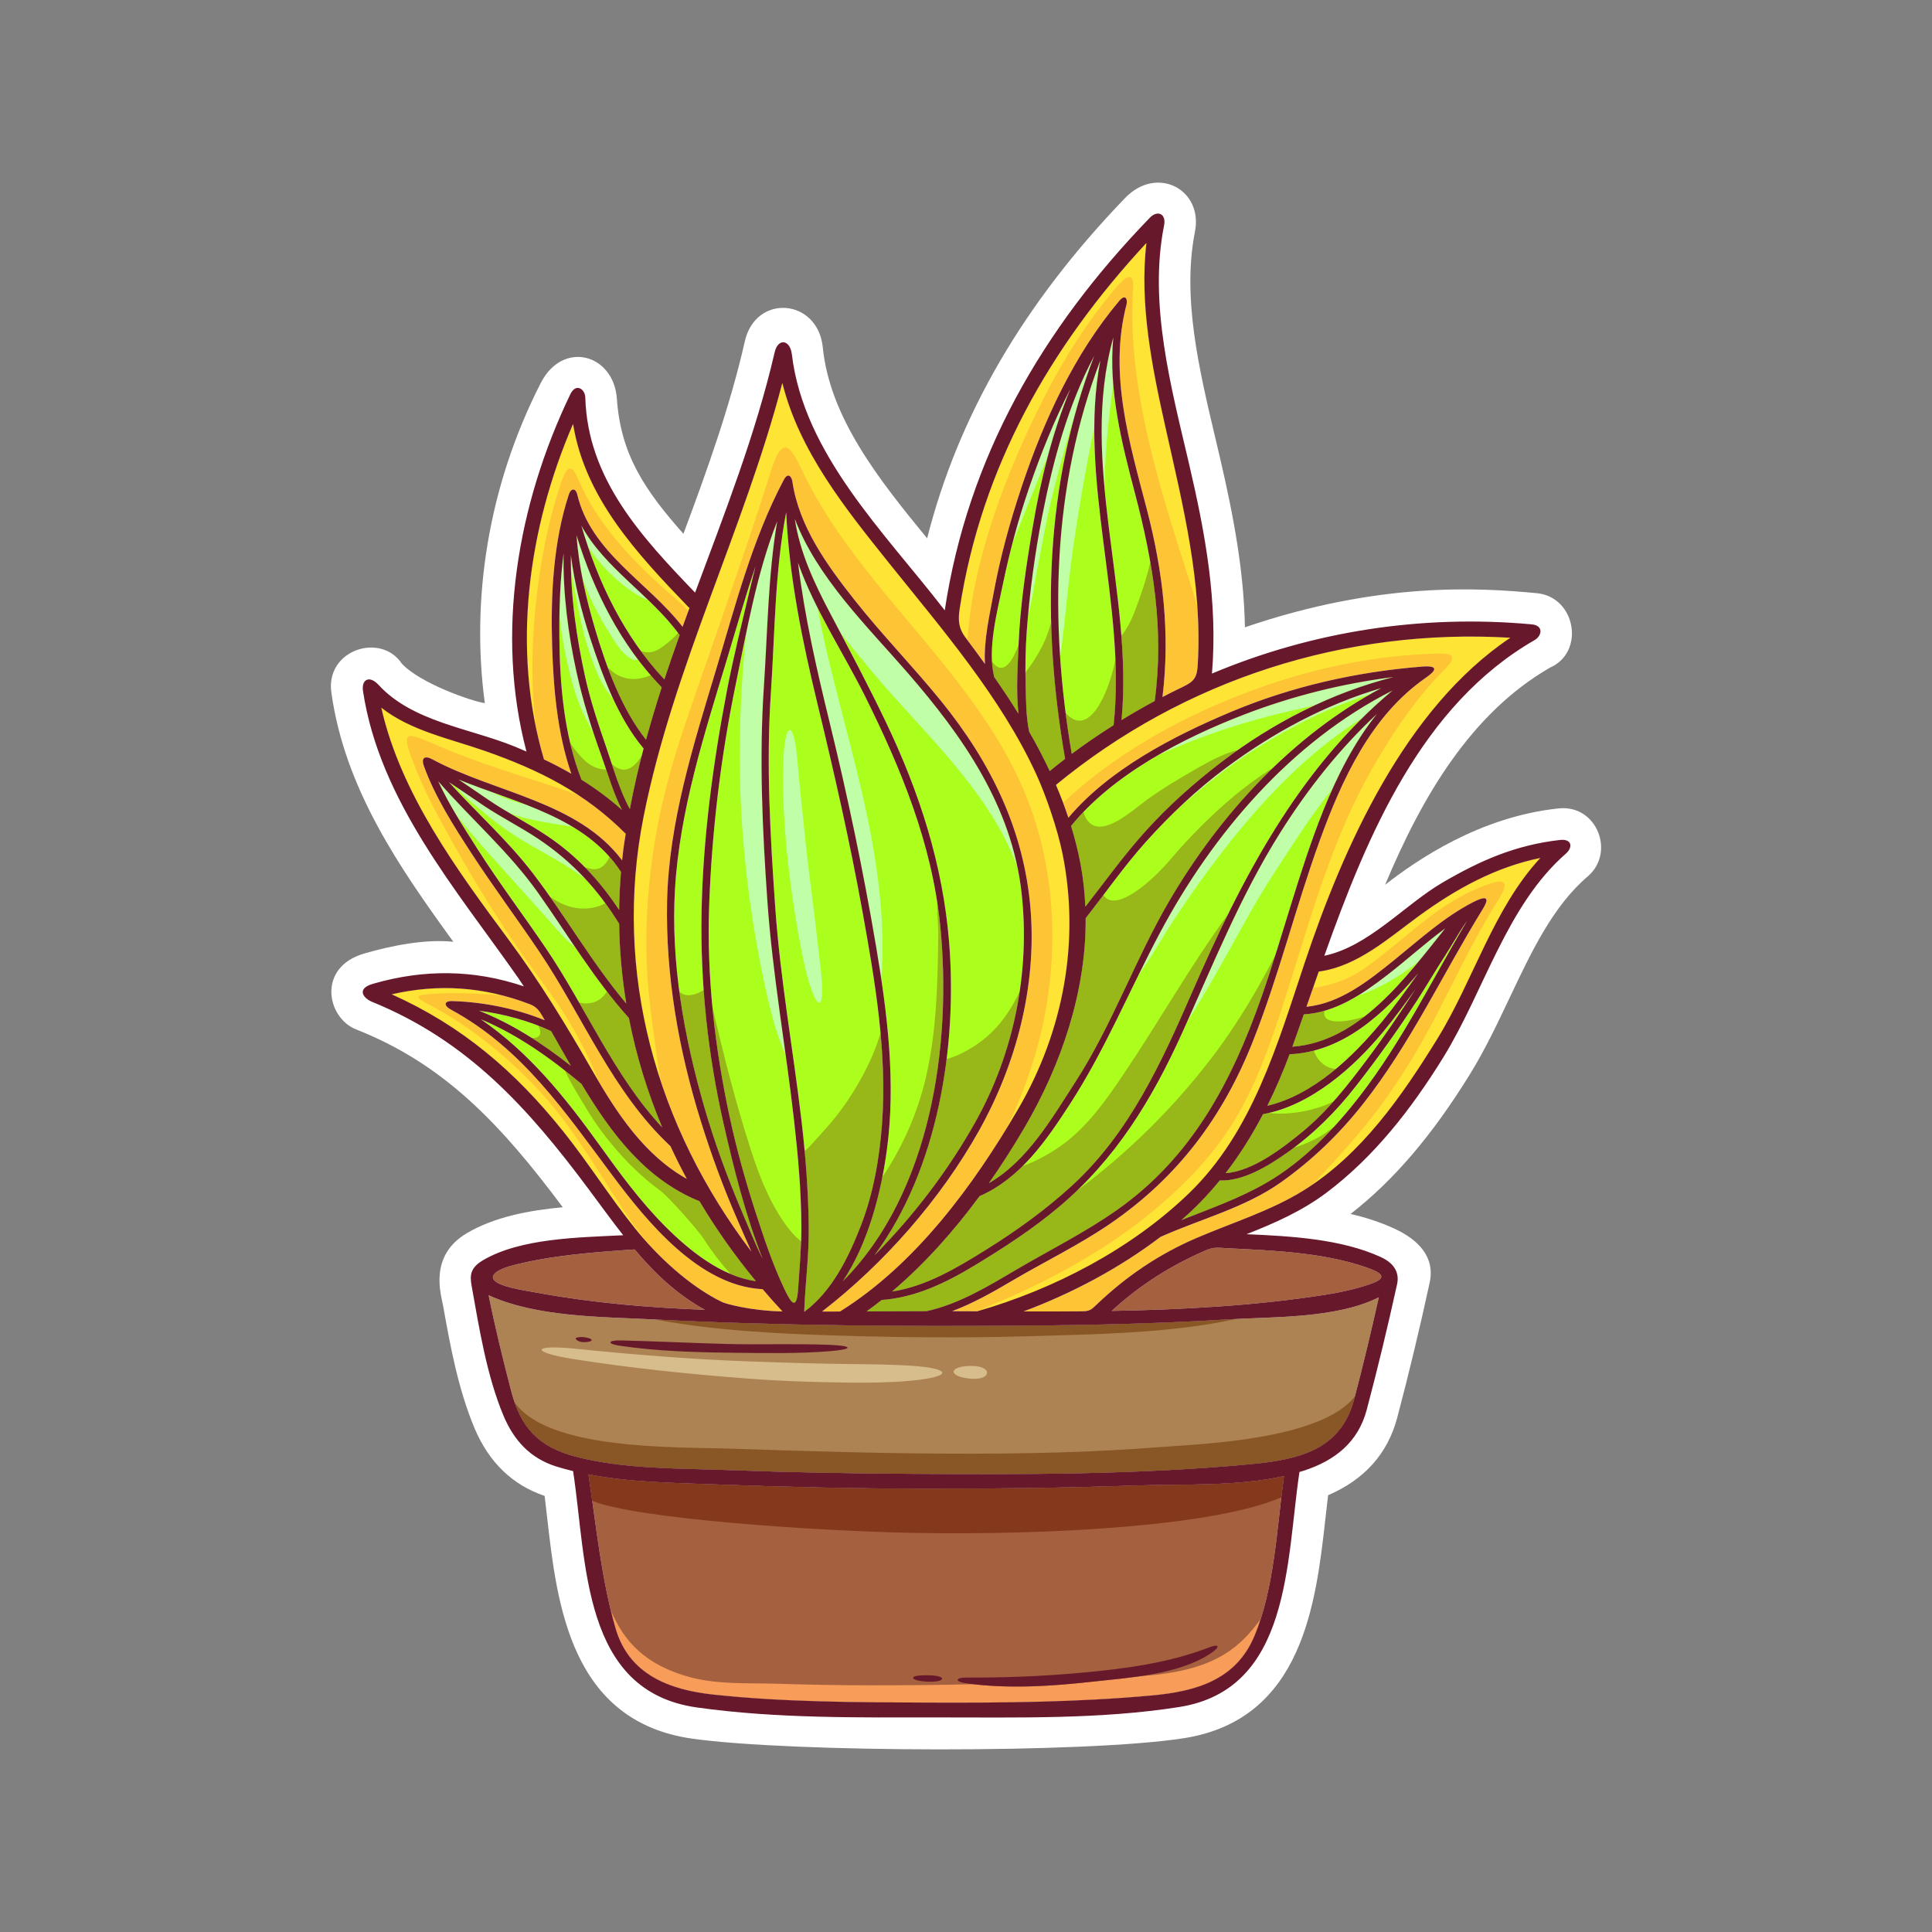 <svg id="Plant" height="512" viewBox="0 0 1200 1200" width="512" xmlns="http://www.w3.org/2000/svg">
    <rect x="0" y="0" width="1200" height="1200" fill="#808080" stroke="none"/>
    <g>
        <path d="m968.17 502.106c-49.168 5.16-88.259 32.162-107.836 47.431 22.697-54.252 53.037-106.334 102.303-134.815 22.125-9.633 16.111-44.002-8.104-46.289-35.317-3.343-97.57-7.433-181.292 21.193-.62-34.2-6.767-67.983-15.664-106.075l-2.683-11.377c-10.202-43.063-20.745-87.573-12.695-128.175 5.221-26.29-23.572-41.605-43.396-21.015-63.042 65.462-103.53 134.982-122.942 211.383-30.214-36.802-60.4-74.948-64.808-118.602-3.089-30.468-41.694-33.547-48.429-3.75-9.144 40.365-23.588 80.498-38.143 119.543-24.028-27.177-38.918-49.166-41.314-83.794-1.939-28.017-33.606-36.684-47.305-9.856-33.132 64.886-43.289 135.029-34.734 198.812-7.567-.972-40.338-12.271-51.596-24.601-13.196-19.571-47.402-8.406-43.73 17.941 8.322 59.628 41.931 108.251 75.769 154.897-17.016-1.808-38.112 2.27-55.381 7.292-29.323 8.512-23.343 39.91-4.957 47.16 54.092 21.314 89.249 58.062 128.305 110.423-20.849 1.938-42.414 5.961-59.6 16.135-23.976 14.192-15.884 38.417-14.701 45.115 4.335 24.47 9.384 51.824 19.41 75.755 8.946 21.354 23.622 35.569 43.631 42.276.539 4.396 1.055 8.924 1.586 13.582 6.072 53.404 14.393 126.539 90.223 137.23 61.098 8.609 244.86 9.215 305.375-.318 73.813-11.623 81.928-84.072 87.854-136.973.536-4.791 1.059-9.441 1.606-13.941 22.604-9.709 37.019-25.846 42.904-48.072 7.167-27.053 13.951-55.282 20.164-83.903 3.432-15.819-6.728-26.683-22.343-33.795-8.5-3.879-17.462-6.756-26.772-8.92 26.879-20.938 50.498-48.597 74.075-86.687 9.313-15.051 17.083-31.467 24.594-47.34 13.913-29.396 27.054-57.164 48.654-75.659 17.262-14.763 5.715-44.685-18.028-42.211z"
              fill="#fff"/>
        <g>
            <path d="m762.805 819.501c-51.572 3.188-103.418 3.887-155.129 4.038-.187-.01-.387.031-.563.003-8.55.024-17.103.038-25.646.041-18.925.006-37.855-.158-56.79-.41-.149.024-.287-.011-.438-.006-39.468-.529-78.941-1.625-118.341-3.654-31.863-1.641-72.521-1.32-102.412-15.025 4.027 20.063 8.938 40.018 14.09 59.779 5.932 22.756 17.264 34.586 40.172 40.527 30.295 7.854 64.074 7.149 95.152 8.313 37.356 1.402 74.738 2.063 112.119 2.299 70.168.443 141.188.601 211.105-5.926 29.829-2.781 56.506-8.432 64.939-40.277 5.562-20.991 10.58-42.202 15.352-63.428-26.233 13.299-66.432 12.047-93.61 13.726z"
                  fill="#ad8353"/>
            <g fill="#fdc435">
                <path d="m655.865 487.521c2.854 6.663 5.438 13.454 7.729 20.385 25.402-30.144 65.24-50.708 100.814-65.666 37.693-15.851 78.153-24.998 118.875-28.208 10.912-.86 8.434 2.708 2.19 7.03-33.936 23.494-52.098 63.323-65.79 101.083-14.942 41.225-25.327 83.868-41.512 124.69-18.657 47.067-46.764 84.588-88.648 113.243-19.702 13.48-41.206 23.769-61.7 35.898-11.763 6.963-23.771 13.67-36.458 18.424 5.199.019 10.406.039 15.625.063 47.539-13.638 95.55-38.646 131.373-73.158 39.621-38.17 55.121-92.844 72.012-143.34 23.87-71.376 62.097-157.839 127.73-201.853-102.503-6.091-202.687 25.915-282.24 91.409z"/>
                <path d="m350.184 703.18c15.128 18.957 28.656 40.368 44.101 59.624 14.153 17.65 34.168 36.212 54.312 45.967 1.859.9 16.964 5.309 37.435 5.816-4.234-4.537-8.346-9.16-12.354-13.855-39.295-1.85-71.813-41.922-93.301-70.668-29.538-39.521-55.988-78.975-100.41-103.045-4.396-2.384-4.345-5.381.968-5.229 18.951.531 39.463 4.564 57.466 11.923-3.085-5.305-4.343-8.08-9.519-10.054-28.47-10.865-56.548-12.729-85.59-6.075 43.49 19.514 76.525 47.537 106.892 85.596z"/>
                <path d="m466.688 777.371c-2.886-6.319-5.562-12.696-8.257-18.815-8.977-20.389-16.654-41.332-23.274-62.598-13.672-43.91-21.78-89.996-20.818-136.069 1.021-48.891 16.24-96.88 30.231-143.311 12.095-40.134 22.523-81.188 42.202-118.452 2.694-5.107 4.95-2.009 5.386.977 4.096 27.99 21.615 52.044 38.738 73.712 16.985 21.493 36.191 41.148 53.466 62.418 31.036 38.219 51.897 80.552 55.769 130.063 3.715 47.531-8.97 95.797-32.135 137.127-23.731 42.338-58.827 82.422-97.437 112.211 3.736-.01 7.473-.017 11.202-.031.021-.014.027-.035.05-.047 46.971-29.371 82.877-78.316 110.504-125.556 28.42-48.596 38.58-104.842 27.594-158.934-3.108-15.307-10.301-36.165-16.237-49.11-21.993-47.982-58.919-90.598-91.333-131.053-27.248-34.011-55.883-69.58-66.414-112.084-23.793 91.132-67.49 176.101-86.063 268.761-19.56 97.589 8.133 193.573 66.826 270.791z"/>
                <path d="m712.063 150.906c-60.017 64.616-102.413 139.205-115.98 227.091-1.121 7.26-.652 12.341 3.481 17.833 4.128 5.486 8.208 11.004 12.211 16.57-.9-14.438 2.93-30.674 5.37-44.031 4.14-22.628 10.32-44.876 17.632-66.668 13.691-40.832 32.456-81.629 60.36-114.788 3.88-4.618 5.403-1.034 4.538 2.286-11.181 43.013 1.841 85.653 12.695 127.368 9.994 38.39 14.488 76.983 9.652 116.366 4.261-2.222 8.558-4.364 12.888-6.43 7.14-3.404 8.575-6.092 9.023-13.683 2.977-50.468-9.012-98.042-20.028-147.344-8.26-36.977-16.292-76.487-11.842-114.57z"/>
                <path d="m355.934 263.295c-28.075 64.994-38.352 139.994-18.05 208.403 5.88 2.783 11.514 5.724 16.96 8.85-8.728-25.308-11.106-52.963-11.91-79.445-.943-31.063.632-64.275 10.403-94.055 1.265-3.86 4.206-4.132 5.209.095 8.545 36.043 43.907 54.382 65.41 82.163 1.418-3.922 2.865-7.839 4.307-11.756-.208-.158-.433-.228-.63-.435-32.14-33.389-64.294-67.872-71.699-113.82z"/>
                <path d="m881.61 568.703c-19.063 13.884-38.391 31.528-62.521 34.759-2.579 7.354-5.11 14.647-7.612 21.836 20.947-1.961 38.976-16.425 54.908-29.33 15.476-12.53 30.529-26.281 48.313-35.476 10.948-5.656 9.495-1.063 6.148 4.358-24.819 40.239-44.921 83.69-74.337 120.934-14.736 18.66-31.373 34.711-50.757 48.476-22.473 15.957-50.037 22.854-74.943 34.008-25.541 19.426-54.854 35.004-85.092 46.303 12.092.029 24.213.011 36.346-.098 4.815-.041 5.71-.965 9.278-4.369 18.235-17.388 38.454-31.113 61.756-41.131 22.353-9.611 45.416-16.586 66.296-29.408 36.027-22.129 61.375-58.796 83.179-94.027 22.592-36.502 34.803-80.957 64.155-112.644-27.602 5.625-52.122 19.061-75.117 35.809z"/>
                <path d="m315.928 583.677c19.441 26.224 36.016 53.46 52.226 81.726 14.869 25.922 32.094 52.09 58.424 66.818-3.603-6.678-6.982-13.457-10.153-20.32-35.88-33.438-54.337-80.471-81.355-120.622-13.822-20.539-28.646-40.4-42.16-61.146-10.88-16.701-22.939-35.565-29.708-54.561-1.526-4.292.081-6.768 5.386-3.913 38.77 20.855 90.257 26.088 117.804 62.699.266-2.492.526-4.982.852-7.479.393-3.033.938-6.026 1.396-9.044-.036-.036-.08-.041-.114-.076-25.416-25.413-53.559-39.535-87.564-51.422-21.768-7.609-45.932-12.457-64.131-26.79 12.012 53.351 47.143 101.022 79.097 144.13z"/>
            </g>
            <g fill="#acff1d">
                <path d="m449.487 698.246c-9.779-42.946-14.521-87.112-13.748-131.153.809-46.184 7.135-93.2 15.845-138.519 4.079-21.221 9.422-42.247 14.362-63.282 1.074-4.572 2.199-9.139 3.389-13.685-6.475 19.075-11.965 38.521-17.799 57.833-14.054 46.534-29.426 94.028-32.293 142.857-2.668 45.48 5.543 91.271 18.075 134.829 6.429 22.346 14.486 44.227 23.581 65.616 3.973 9.341 7.991 19.509 12.821 29.179-10.745-27.112-18.008-56.345-24.233-83.675z"/>
                <path d="m639.264 454.507c4.588 7.965 8.851 16.092 12.742 24.397 3.158-2.56 6.324-5.106 9.541-7.563-14.676-84.474-12.654-170.506 18.103-250.298-16.386 30.82-25.593 65.128-32.295 99.292-4.613 23.523-7.816 47.464-9.601 71.363-.855 11.482-1.024 22.997-.708 34.504.238 8.614.212 19.149 2.218 28.305z"/>
                <path d="m544.208 588.21c6.982 41.347 12.308 84.175 6.646 126.013-3.552 26.24-11.377 57.641-27.343 81.561 54.836-55.08 67.905-147.369 60.436-221.184-5.127-50.649-24.206-96.963-46.65-142.17-13.209-26.603-31.411-53.89-41.639-82.899 4.067 33.26 11.542 66.057 19.521 98.696 11.339 46.398 21.074 92.878 29.029 139.983z"/>
                <path d="m410.985 426.93c-25.291-26.196-42.172-59.653-52.883-94.397 1.357 19.795 6.048 39.673 11.574 58.325 6.818 23.013 16.279 49.293 31.58 68.597 3.003-10.902 6.23-21.75 9.729-32.525z"/>
                <path d="m440.449 563.058c-1.515 43.6 3.506 87.323 12.588 129.918 4.305 20.178 9.85 40.076 16.186 59.703 5.106 15.813 10.517 32.109 17.693 47.334 3.692 7.832 7.797 15.44 8.783.837.875-12.939 2.063-25.852 2.028-38.896-.058-22.059-2.046-44.094-4.525-65.993-5.156-45.521-13.361-90.634-16.57-136.375-3.104-44.313-5.146-88.848-2.164-133.221 2.276-33.854 2.573-68.85 8.254-102.565-12.735 32.222-18.934 68.227-25.828 101.645-9.285 44.998-14.848 91.69-16.445 137.613z"/>
                <path d="m488.304 318.229c-7.077 36.771-7.034 75.461-9.527 112.555-2.98 44.326-.33 88.986 2.771 133.231 3.101 44.224 11.083 87.951 16.26 131.947 2.576 21.918 4.248 43.924 4.526 65.994.223 17.686-2.192 35.092-2.822 52.682.085-.001.171-.001.257-.001 17.074-12.74 27.221-33.584 34.773-52.953 7.886-20.232 11.661-41.877 13.277-63.447 3.313-44.209-4.302-88.664-12.117-132.007-7.832-43.439-17.578-86.169-27.953-129.062-9.467-39.149-17.576-78.688-19.445-118.939z"/>
                <path d="m563.483 417.585c-24.694-28.427-56.01-58.851-69.824-95.31 3.061 20.693 12.096 39.92 21.891 58.5 11.897 22.57 23.857 45.034 34.855 68.065 20.742 43.437 35.219 88.222 39.108 136.364 5.173 63.982-6.584 140.619-46.355 194.482 24.566-24.76 46.091-53.234 62.641-82.764 24.069-42.941 34.161-93.517 28.706-142.366-6.013-53.844-36.423-97.144-71.022-136.971z"/>
                <path d="m284.837 484.179c6.166 4.099 12.234 8.352 18.367 12.521 11.877 8.077 24.732 14.509 36.666 22.51 18.625 12.487 32.66 27.875 44.684 45.958.1-7.829.486-15.7 1.153-23.603-22.12-34-64.343-42.547-100.87-57.386z"/>
                <path d="m330.881 542.28c20.312 26.494 36.586 55.492 58.107 81.028-2.696-16.275-4.198-32.82-4.426-49.56-13.37-21.481-28.799-38.35-50.229-52.716-10.854-7.276-22.565-13.116-33.454-20.354-7.391-4.915-14.608-10.04-22.026-14.877 17.161 18.98 36.351 36.033 52.028 56.479z"/>
                <path d="m347.419 394.564c.191 29.747 2.754 61.674 13.76 89.73 8.709 5.431 17 11.521 25.117 18.721-5.381-10.387-8.647-22.172-12.566-33.022-6.233-17.265-11.778-34.864-15.704-52.803-5.06-23.109-8.479-48.901-7.964-73.585-2.216 16.921-2.751 34.15-2.643 50.959z"/>
                <path d="m361.091 326.444c10.193 34.984 26.529 68.924 51.547 95.556 3.047-9.211 6.219-18.387 9.493-27.54-17.837-24.745-46.552-41.463-61.04-68.016z"/>
                <path d="m366.481 396.078c-5.273-16.119-9.673-33.639-11.89-51.203-.342 25.273 3.625 51.679 8.783 75.248 3.314 15.146 8.317 29.979 13.37 44.617 4.241 12.282 8.06 26.161 14.462 37.719 2.379-12.644 5.236-25.163 8.531-37.571-16.144-19.205-25.588-45.362-33.256-68.81z"/>
                <path d="m296.882 527.806c13.297 20.865 28.267 40.679 42.16 61.148 24.771 36.494 42.041 78.889 72.258 111.281-9.191-21.897-16.166-44.619-20.693-67.935-21.537-24.037-37.795-51.466-56.365-77.71-18.174-25.681-41.691-45.875-62.078-69.353 6.847 14.834 16.286 29.334 24.718 42.569z"/>
                <path d="m297.476 627.758c20.647 8.105 39.563 20.436 57.071 34.221-4.136-7.197-8.199-14.418-12.274-21.555-13.661-6.373-29.377-10.638-44.797-12.666z"/>
                <path d="m897.709 593.4c-6.061 9.293-11.637 18.896-17.668 28.211-11.806 18.232-24.497 35.869-37.861 52.99-12.313 15.775-26.336 29.807-42.715 41.348-11.469 8.082-27.033 17.813-41.853 17.261-7.198 8.819-15.108 17.08-23.831 24.614 17.945-7.145 36.205-13.518 52.984-23.271 23.021-13.385 42.117-33.402 58.249-54.313 25.902-33.578 44.589-71.94 66.196-108.321-4.841 6.865-9.013 14.602-13.501 21.481z"/>
                <path d="m641.512 326.889c4.866-28.828 12.016-58.125 23.375-85.445-10.187 19.813-18.52 40.643-25.674 61.483-6.766 19.712-12.167 39.894-16.385 60.298-3.531 17.07-9.62 39.861-5.343 57.178.008.029-.002.052.002.079 5.229 7.497 10.295 15.082 15.087 22.81-1.552-14.434-.458-29.967.068-42.924 1.012-24.653 4.769-49.181 8.87-73.479z"/>
                <path d="m761.243 728.669c17.043-1.127 36.219-16.229 47.955-25.892 15.495-12.762 27.857-28.682 39.834-44.645 10.651-14.197 20.614-28.898 30.207-43.83-6.487 9.047-13.062 18.026-20.148 26.604-18.365 22.222-45.164 45.884-74.581 51.107-6.737 12.876-14.428 25.203-23.267 36.656z"/>
                <path d="m809.825 630.041c-2.377 6.813-4.739 13.529-7.103 20.101 41.158-3.019 69.902-42.17 94.927-73.514-12.42 9.128-23.937 19.663-36.078 29.033-15.234 11.755-32.236 23.308-51.746 24.38z"/>
                <path d="m717.184 435.411c6.046-44.23-1.038-86.562-12.348-129.419-8.362-31.695-16.377-63.921-13.361-96.347-21.532 77.716 12.537 158.568 5.144 237.592 6.754-4.149 13.615-8.084 20.565-11.826z"/>
                <path d="m665.674 468.221c8.461-6.299 17.153-12.197 25.999-17.803 8.124-75.19-22.246-152.115-8.239-226.532-29.764 77.906-31.816 161.936-17.76 244.335z"/>
                <path d="m674.123 563.189c12.174-15.638 23.748-31.732 37.006-46.505 14.542-16.201 30.854-30.676 48.157-43.847 31.524-23.993 67.779-42.531 106.256-52.313-31.753 3.993-62.865 11.778-92.834 23.309-37.995 14.615-81.363 37.053-107.451 69.188 2.354 7.714 4.354 15.589 5.889 23.68 1.668 8.794 2.59 17.641 2.977 26.488z"/>
                <path d="m783.387 619.651c13.577-38.619 23.368-78.499 38.642-116.526 8.438-21.004 18.975-41.931 33.196-59.653-23.229 21.623-43.029 46.628-60.063 73.709-24.732 39.322-41.854 82.275-60.93 124.439-18.733 41.41-41.235 78.246-76.224 107.795-16.467 13.908-34.641 25.705-53.062 36.824-17.578 10.613-36.602 19.775-57.297 21.195-3.084 2.445-6.209 4.809-9.383 7.084 12.515-.073 24.959-.139 37.313-.143 19.895-4.41 37.736-15.193 55.251-25.525 21.039-12.408 42.736-23.113 62.792-37.203 46.49-32.662 71.324-79.543 89.765-131.996z"/>
                <path d="m554.042 802.203c21.254-3.243 40.359-14.721 58.462-26.008 18.895-11.774 36.926-24.746 53.353-39.805 35.637-32.67 55.63-76.563 74.598-120.139 30.41-69.872 65.604-138.215 124.452-187.354-62.97 31.766-111.821 89.119-144.524 150.627-18.86 35.473-33.784 72.18-55.703 106.035-14.842 22.928-30.938 46.346-56.266 57.396-15.945 21.664-34.134 42.125-54.372 59.248z"/>
                <path d="m434.374 746.083c-33.563-13.673-54.793-42.091-73.225-72.843-18.937-15.803-39.652-30.67-62.468-40.129 29.613 20.295 51.916 47.869 73.142 77.381 12.893 17.922 25.856 35.759 41.518 51.402 14.855 14.838 34.594 30.867 56.172 33.873-13.024-15.755-24.754-32.355-35.048-49.658-.033-.014-.059-.014-.091-.026z"/>
                <path d="m614.225 734.88c23.938-13.869 38.927-39.986 53.783-62.972 22.997-35.582 36.976-76.027 58.366-112.528 31.407-53.588 76.224-102.513 131.549-131.98-34.812 10.252-67.103 27.696-96.312 49.414-18.217 13.544-34.747 29.224-49.893 46.099-13.438 14.972-24.948 31.561-37.384 47.367.321 45.567-15.098 90.933-37.915 129.948-6.773 11.585-14.181 23.238-22.194 34.652z"/>
                <path d="m787.178 686.81c28.525-6.695 53.024-30.244 70.988-51.982 8.055-9.743 15.4-20.02 22.719-30.309-21.626 25.475-46.729 48.809-79.899 50.309-4.064 10.875-8.634 21.591-13.808 31.982z"/>
            </g>
            <path d="m705.613 922.658c-43.874 1.523-87.778 2.063-131.674 1.994-42.997-.063-85.989-1.018-128.952-2.631-25.978-.973-53.458-1.244-79.473-6.242 4.757 31.729 7.958 64.644 16.746 95.394 8.291 29.008 33.593 38.446 60.739 41.364 44.396 4.771 89.529 4.802 134.13 4.974 46.083.178 92.459-.224 138.382-4.435 27.138-2.485 52.21-9.434 63.698-37.059 12.371-29.742 13.834-66.777 18.288-99.189-29.358 6.557-62.915 4.824-91.884 5.83z"
                  fill="#a5603f"/>
            <path d="m357.157 837.706c36.139 3.688 72.261 6.597 108.611 7.908 21.186.765 42.369 1.437 63.571 1.646 11.664.115 23.511.223 35.286.931 27.202 1.638 27.622 6.991.641 9.434-12.355 1.119-24.854 1.269-37.062 1.138-21.195-.229-42.433-.896-63.572-2.488-36.312-2.738-72.733-6.505-108.751-12.188-26.532-4.187-25.62-9.129 1.276-6.381z"
                  fill="#d7bd8c"/>
            <g>
                <path d="m603.244 856.358c12.46.978 13.435-7.644.967-7.935-15.178-.341-16.111 6.745-.967 7.935z"
                      fill="#d7bd8c"/>
            </g>
            <g fill="#fee434">
                <path d="m350.184 703.18c15.128 18.957 28.656 40.368 44.101 59.624 4.516 5.633 9.634 11.354 15.158 16.857-1.097-1.138-2.18-2.273-3.221-3.41-8.907-9.734-16.472-20.687-23.607-31.755-14.671-22.759-28.891-46.766-47.353-66.687-16.708-18.028-35.981-34.39-56.981-47.182-3.588-2.186-7.252-4.246-10.979-6.188-10.979-5.722-8.75-6.24-.069-6.999 1.489-.13 2.979-.237 4.464-.327 10.646-.639 21.356-.09 31.991.505 2.526.141 5.083.321 7.654.492-22.527-5.702-44.984-5.812-68.048-.527 43.488 19.515 76.523 47.538 106.89 85.597z"/>
                <path d="m410.235 671.081c-.727-4.152-1.359-8.321-1.919-12.493-1.918-14.293-4.033-28.579-5.445-42.933-2.36-23.99-1.678-47.718.916-71.654 3.29-30.361 10.243-59.392 19.809-88.377 8.266-25.047 41.241-117.598 55.163-162.817 8.167-26.525 13.708-12.234 20.752 2.123 10.386 21.177 23.935 40.634 38.484 59.172 33.099 42.173 71.958 80.826 94.898 129.98 22.716 48.672 25.953 105.657 13.661 157.495-4.797 20.228-12.045 39.747-20.88 58.53 2.264-3.706 4.481-7.412 6.643-11.107 28.42-48.596 38.58-104.842 27.594-158.934-3.108-15.307-10.301-36.165-16.237-49.11-21.993-47.982-58.919-90.598-91.333-131.053-27.248-34.011-55.883-69.58-66.414-112.084-23.793 91.132-67.49 176.101-86.063 268.761-11.322 56.48-6.814 112.423 10.371 164.501z"/>
                <path d="m355.934 263.295c-25.541 59.128-36.343 126.535-22.801 189.729-3.318-24.473-2.992-49.136-.706-73.739 2.542-27.359 7.619-54.337 16.314-80.042 5.086-15.038 8.451-5.975 11.26.412 5.74 13.047 14.022 25.253 23.175 36.226 10.832 12.985 23.17 24.619 36.025 35.572 3.023 2.576 5.773 5.284 8.327 8.099.246-.667.488-1.335.733-2.002-.208-.158-.433-.228-.63-.435-32.138-33.389-64.292-67.872-71.697-113.82z"/>
                <path d="m614.346 329.64c8.639-28.025 20.267-55.26 33.479-81.42 12.514-24.775 27.449-48.469 45.337-69.524 12.767-15.027 10.611-.596 10.373 4.623-.174 3.807-.245 7.607-.243 11.375.01 25.132 3.73 50.478 9.231 74.96 6.879 30.614 16.551 60.918 26.159 90.772 1.793 5.57 3.513 11.127 5.036 16.72-2.479-37.581-11.424-74.125-19.813-111.669-8.261-36.979-16.293-76.488-11.843-114.571-60.017 64.616-102.413 139.205-115.98 227.091-1.121 7.26-.652 12.341 3.481 17.833.457.607.906 1.219 1.362 1.828.62-8.09 1.479-16.155 2.803-24.215 2.437-14.837 6.192-29.443 10.618-43.803z"/>
                <path d="m655.865 487.521c1.56 3.642 3.031 7.327 4.427 11.047 4.297-3.936 8.642-7.823 13.146-11.553 10.796-8.939 22.344-16.952 34.234-24.359 24.366-15.179 50.721-27.09 77.786-36.563 34.721-12.153 71.162-19.213 107.768-20.164 16.493-.429 5.728 7.772-.587 14.599-16.177 17.492-29.465 37.609-41.145 58.31-28.173 49.929-40.894 105.432-59.251 159.244-7.985 23.406-17.095 46.303-31.263 66.712-13.031 18.773-29.555 35.031-47.248 49.39-17.94 14.559-37.658 26.931-58.043 37.752-9.977 5.296-20.193 10.136-30.558 14.624-6.095 2.639-12.208 5.34-18.375 7.904.077 0 .154.001.231.001 47.539-13.638 95.55-38.646 131.373-73.158 39.621-38.17 55.121-92.844 72.012-143.34 23.87-71.376 62.097-157.839 127.73-201.853-102.5-6.093-202.684 25.913-282.237 91.407z"/>
                <path d="m881.61 568.703c-19.063 13.884-38.391 31.528-62.521 34.759-1.195 3.409-2.378 6.801-3.555 10.179 11.44-1.494 22.386-5.391 32.188-12.293 14.67-10.328 27.808-22.624 42.208-33.303 10.503-7.789 21.779-14.316 33.949-18.662 16.307-5.822 10.386 3.751 5.352 11.803-13.483 21.563-24.327 44.646-35.958 67.223-12.765 24.777-27.168 48.37-44.774 70.033-9.42 11.59-19.493 22.638-29.669 33.563-1.251 1.343-2.527 2.645-3.819 3.923 33.072-22.373 56.909-57.021 77.561-90.391 22.592-36.502 34.803-80.957 64.155-112.644-27.602 5.626-52.122 19.062-75.117 35.81z"/>
                <path d="m315.928 583.677c19.441 26.224 36.016 53.46 52.226 81.726 1.505 2.623 3.035 5.248 4.595 7.864-2.076-4.933-4.229-9.833-6.496-14.683-6.049-12.946-13.044-25.454-21.25-37.158-9.044-12.899-18.62-25.378-27.387-38.486-16.596-24.813-31.972-50.742-46.021-77.083-5.939-11.135-11.241-22.52-15.627-34.218-6.82-18.19-3.688-17.008 15.796-8.569 12.558 5.44 25.539 10.147 38.284 14.462 16.354 5.537 32.966 10.404 49.187 16.336-17.61-11.597-36.769-20.013-58.276-27.53-21.768-7.609-45.932-12.457-64.131-26.79 12.015 53.35 47.146 101.021 79.1 144.129z"/>
            </g>
            <g fill="#98b718">
                <path d="m576.169 664.344c-5.042 24.299-14.641 46.66-28.13 66.801-4.353 22.053-11.879 45.689-24.527 64.639 54.836-55.08 67.905-147.369 60.436-221.184-.493-4.868-1.117-9.696-1.858-14.487.054 6.206.343 12.424.713 18.643-.345 28.677-.776 57.357-6.634 85.588z"/>
                <path d="m342.273 640.424c-2.572-1.2-5.236-2.3-7.938-3.35 2.704 5.07.801 7.979-4.016 7.621 8.373 5.312 16.44 11.151 24.228 17.283-4.135-7.197-8.199-14.418-12.274-21.554z"/>
                <path d="m449.487 698.246c-6.24-27.403-10.418-55.304-12.432-83.352-3.269 2.141-8.141 4.088-11.808 2.94-1.231-.387-2.305-1.021-3.28-1.791 3.233 24.071 8.679 47.894 15.351 71.083 6.429 22.346 14.486 44.227 23.581 65.616 3.973 9.341 7.991 19.509 12.821 29.179-10.745-27.112-18.008-56.345-24.233-83.675z"/>
                <path d="m414.493 399.432c-2.782 2.186-5.791 4.604-9.299 5.451-2.017.484-4.09.323-6.08-.184-.34-.086-.674-.188-1.009-.29 4.488 6.138 9.311 12.031 14.532 17.589 3.047-9.211 6.219-18.387 9.493-27.54-.322-.447-.655-.885-.984-1.327-1.95 2.358-4.261 4.425-6.653 6.301z"/>
                <path d="m603.067 651.047c-3.52 2.106-7.128 4.016-10.983 5.438-.956.353-2.458.866-4.123 1.286-5.428 43.775-19.388 87.495-44.803 121.916 24.566-24.76 46.091-53.234 62.641-82.764 14.041-25.051 23.316-52.701 27.532-81.09-3.233 6.889-7.169 13.49-11.963 19.395-5.144 6.336-11.309 11.627-18.301 15.819z"/>
                <path d="m499.782 714.874c1.437 15.656 2.354 31.353 2.552 47.083.223 17.686-2.192 35.092-2.822 52.682.085-.001.171-.001.257-.001 17.074-12.74 27.221-33.584 34.773-52.953 7.886-20.232 11.661-41.877 13.277-63.447 1.412-18.843.835-37.729-.893-56.556-2.713 9.118-6.493 17.868-11.016 26.256-5.408 10.029-11.718 19.687-19.021 28.435-3.562 4.27-7.363 8.315-11.059 12.471-1.373 1.544-3.557 4.01-6.048 6.03z"/>
                <path d="m442.485 625.361c2.174 22.728 5.799 45.326 10.552 67.615 4.305 20.178 9.85 40.076 16.186 59.703 5.106 15.813 10.517 32.109 17.693 47.334 3.692 7.832 7.797 15.44 8.783.837.671-9.919 1.521-19.822 1.867-29.781-1.79-1.523-3.543-3.068-5.036-4.76-4.419-5.006-8.101-10.582-11.361-16.396-6.717-11.973-11.364-24.918-15.521-37.959-9.062-28.414-16.442-57.527-23.163-86.593z"/>
                <path d="m384.562 573.749c-2.77-4.451-5.636-8.693-8.618-12.766-1.566.872-3.204 1.605-4.923 2.112-5.371 1.586-11.166 1.607-16.568.153-4.585-1.236-8.865-3.437-12.748-6.173 15.632 22.221 29.709 45.381 47.283 66.233-2.696-16.275-4.198-32.82-4.426-49.559z"/>
                <path d="m390.606 632.302c-4.779-5.334-9.288-10.841-13.629-16.459-.888 1.366-1.883 2.648-3.164 3.8-2.423 2.178-5.015 3.162-8.22 3.523-1.45.162-2.912.157-4.33-.213-.527-.138-1.063-.249-1.603-.338 15.55 27.134 30.396 54.849 51.639 77.621-9.191-21.897-16.165-44.619-20.693-67.934z"/>
                <path d="m374.828 537.653c-2.069 1.835-4.706 2.663-7.45 2.076-1.336-.29-2.663-.639-3.993-.965 7.871 8.029 14.806 16.834 21.168 26.403.1-7.829.486-15.7 1.153-23.603-2.197-3.377-4.6-6.494-7.169-9.4-.822 2.054-1.97 3.946-3.709 5.489z"/>
                <path d="m382.753 418.806c-1.638-.954-2.908-2.215-4.385-3.364-.253-.197-.51-.398-.766-.599 5.942 15.947 13.51 31.813 23.654 44.612 3.002-10.901 6.229-21.75 9.729-32.524-2.361-2.446-4.625-4.975-6.842-7.542-3.311 1.42-7.042 2.355-10.642 2.348-3.758-.008-7.504-1.04-10.748-2.931z"/>
                <path d="m361.178 484.295c8.709 5.431 17 11.521 25.117 18.721-4.079-7.874-6.943-16.549-9.797-25.014-2.507-.062-5.17-.609-7.62-1.759-4.115-1.927-7.088-5.062-9.99-8.471-1.786-2.098-3.379-4.258-4.79-6.536 1.846 7.882 4.158 15.609 7.08 23.059z"/>
                <path d="m379.991 474.485c3.135 9.536 6.463 19.394 11.216 27.974 2.095-11.132 4.581-22.163 7.389-33.111-6.71 11.095-13.309 10.048-18.605 5.137z"/>
                <path d="m554.042 802.203c21.254-3.243 40.359-14.721 58.462-26.008 18.895-11.774 36.926-24.746 53.353-39.805 35.637-32.67 55.63-76.563 74.598-120.139 7.088-16.286 14.442-32.484 22.289-48.38-23.524 32.145-43.112 67.167-65.433 100.159-10.588 15.652-22.112 31.941-37.622 43.121-7.164 5.164-15.376 9.73-23.664 12.795-.254.094-.511.178-.766.268-7.78 7.716-16.551 14.251-26.846 18.743-15.944 21.662-34.133 42.123-54.371 59.246z"/>
                <path d="m616.121 410.738c.179 3.352.605 6.596 1.364 9.666.008.029-.002.052.002.079 5.229 7.497 10.295 15.082 15.087 22.81-1.537-14.301-.479-29.679.053-42.563-2.818 7.429-9.173 20.846-16.506 10.008z"/>
                <path d="m434.374 746.083c-33.563-13.673-54.793-42.091-73.225-72.843-3.359-2.803-6.776-5.574-10.249-8.293 3.728 8.28 8.943 16.176 13.429 23.787 6.092 10.342 13.662 20.129 21.723 29.008 7.297 8.041 15.342 15.464 24.133 21.853 4.718 3.428 23.386 24.289 27.267 30.404 4.79 7.551 10.279 14.597 16.204 21.266 5.138 2.172 10.439 3.748 15.857 4.503-13.024-15.755-24.754-32.355-35.048-49.658-.033-.015-.059-.015-.091-.027z"/>
                <path d="m806.34 711.964c-.852.282-1.71.563-2.567.841-1.42 1.065-2.852 2.118-4.308 3.145-11.469 8.082-27.033 17.813-41.853 17.261-7.198 8.819-15.108 17.08-23.831 24.614 17.945-7.145 36.205-13.518 52.984-23.271 15.705-9.131 29.58-21.352 41.938-34.835-2.812 2.271-5.753 4.356-8.891 6.165-4.256 2.453-8.806 4.535-13.472 6.08z"/>
                <path d="m761.243 728.669c17.043-1.127 36.219-16.229 47.955-25.892 6.916-5.696 13.205-12.023 19.118-18.701-7.678 4.045-23.948 9.078-40.27 7.209-1.175.269-2.354.52-3.537.729-6.736 12.875-14.427 25.202-23.266 36.655z"/>
                <path d="m708.342 370.072c-2.938 8.28-6.055 17.845-11.83 24.818 1.353 17.502 1.732 34.969.106 52.347 6.755-4.149 13.615-8.084 20.565-11.826 4.012-29.346 2.239-57.856-2.709-86.238-.032.142-.061.286-.094.427-1.669 6.951-3.644 13.734-6.038 20.472z"/>
                <path d="m639.264 454.507c4.588 7.965 8.851 16.092 12.742 24.397 3.158-2.56 6.324-5.106 9.541-7.563-4.892-28.158-7.915-56.488-8.65-84.704-.038.127-.075.251-.113.378-1.401 4.635-2.836 9.075-5.008 13.424-2.1 4.201-4.514 8.313-7.146 12.204-1.173 1.733-2.505 3.35-3.725 5.046.016 2.838.063 5.676.142 8.514.237 8.613.211 19.148 2.217 28.304z"/>
                <path d="m661.881 442.826c1.09 8.477 2.352 16.945 3.793 25.396 8.461-6.299 17.153-12.197 25.999-17.803 1.462-13.53 1.673-27.116 1.125-40.734-3.838 19.554-16.066 49.69-30.917 33.141z"/>
                <path d="m751.648 658.259c-23.506 30.469-51.271 57.891-82.152 80.86-.132.098-.267.188-.398.285-3.556 3.421-7.242 6.763-11.089 10.011-16.467 13.908-34.641 25.705-53.062 36.824-17.578 10.613-36.602 19.775-57.297 21.195-3.084 2.445-6.209 4.809-9.383 7.084 12.515-.073 24.959-.139 37.313-.143 19.895-4.41 37.736-15.193 55.251-25.525 21.039-12.408 42.736-23.113 62.792-37.203 46.489-32.662 71.323-79.543 89.765-131.996 3.056-8.691 5.914-17.447 8.691-26.23-2.746 5.353-5.596 10.657-8.527 15.901-9.517 17.017-19.993 33.494-31.904 48.937z"/>
                <path d="m787.178 686.81c15.464-3.63 29.74-12.216 42.438-22.778-2.863-.348-5.63-1.368-7.908-3.191-2.192-1.756-3.931-4.103-5.028-6.687-.222-.524-.395-1.06-.552-1.6-4.858 1.251-9.898 2.036-15.142 2.273-4.064 10.876-8.634 21.592-13.808 31.983z"/>
                <path d="m674.123 563.189c12.174-15.638 23.748-31.732 37.006-46.505 14.542-16.201 30.854-30.676 48.157-43.847 3.164-2.408 6.389-4.746 9.646-7.041-9.392 2.386-18.387 7.382-26.6 12.102-10.373 5.96-20.609 12.072-30.305 19.097-8.999 6.524-32.443 28.773-39.123 7.376-2.685 2.802-5.241 5.684-7.648 8.649 2.354 7.714 4.354 15.589 5.889 23.68 1.669 8.795 2.591 17.642 2.978 26.489z"/>
                <path d="m614.225 734.88c23.938-13.869 38.927-39.986 53.783-62.972 22.997-35.582 36.976-76.027 58.366-112.528 17.404-29.695 38.933-57.952 64.078-82.266-8.28 4.854-19.554 13.56-24.338 17.603-13.998 11.829-26.991 24.81-38.869 38.767-14.788 17.377-35.28 32.93-41.91 22.448-3.635 4.81-7.276 9.614-11 14.348.321 45.567-15.098 90.933-37.915 129.948-6.774 11.585-14.182 23.238-22.195 34.652z"/>
                <path d="m809.825 630.041c-2.377 6.813-4.739 13.529-7.103 20.101 16.801-1.232 31.531-8.487 44.785-18.772-9.918 3.354-27.005 5.977-24.804-3.555-4.169 1.197-8.459 1.983-12.878 2.226z"/>
            </g>
            <g fill="#c0ffa8">
                <path d="m463.424 394.278c-2.52 23.033-3.707 46.215-3.932 69.38-.455 46.598 4.393 93.434 13.6 139.094 2.533 12.575 5.295 25.106 9.142 37.356 1.619 5.158 3.597 10.135 5.731 15.04-4.386-31.783-9.084-63.518-11.333-95.562-3.104-44.313-5.146-88.848-2.164-133.221 2.276-33.854 2.573-68.85 8.254-102.565-8.57 21.683-14.176 45.079-19.03 68.247-.086.745-.187 1.485-.268 2.231z"/>
                <path d="m515.178 448.226c11.34 46.398 21.074 92.879 29.029 139.983 1.12 6.634 2.197 13.307 3.193 20.007.374-4.768.575-9.549.682-14.275.475-20.855-1.554-41.702-4.859-62.276-6.746-41.993-19.264-82.813-29.086-124.134-2.39-10.047-4.471-20.147-6.445-30.28-4.553-9.083-8.717-18.311-12.035-27.721 4.068 33.26 11.543 66.057 19.521 98.696z"/>
                <path d="m301.735 505.648c8.806 7.405 18.1 13.741 28.086 19.471 11.256 6.453 23.233 12.799 33.746 20.799-8.484-9.176-18.034-17.377-29.234-24.885-10.854-7.276-22.565-13.116-33.454-20.354-5.85-3.891-11.596-7.907-17.414-11.814 1.395 1.741 2.861 3.445 4.547 5.066 4.342 4.177 9.117 7.845 13.723 11.717z"/>
                <path d="m497.543 495.925c-.852-8.141-1.646-16.287-2.34-24.442-2.02-23.764-7.589-24.227-8.618-.15-2.291 53.656 10.887 120.599 14.726 134.748 6.612 24.39 11.458 21.061 8.5-3.75-2.016-16.91-4.412-38.604-6.664-55.488-2.256-16.929-3.824-33.937-5.604-50.918z"/>
                <path d="m354.614 351.76c.538 7.434 2.542 14.912 3.805 22.14 1.596 9.108 3.54 18.079 6.283 26.921 3.252 10.491 7.886 24.242 16.097 33.125-5.739-12.436-10.281-25.524-14.317-37.868-5.267-16.098-9.66-33.592-11.88-51.133-.003.04-.007.079-.01.118-.029 2.224-.014 4.458.022 6.697z"/>
                <path d="m311.361 538.743c9.359 10.395 18.71 20.796 28.036 31.219 4.756 5.313 9.289 11.06 14.647 15.78 1.105.974 2.235 1.919 3.376 2.854-7.7-11.313-15.229-22.767-23.18-34.004-18.174-25.681-41.691-45.875-62.078-69.353 3.292 7.128 7.183 14.178 11.271 21.049.622.778 1.236 1.546 1.837 2.302 8.28 10.405 17.194 20.277 26.091 30.153z"/>
                <path d="m393.652 409.96c.952.411 1.921.058 2.323-.708-17.167-22.839-29.442-49.372-37.873-76.718.604 8.799 1.868 17.614 3.569 26.331 1.602 4.631 3.397 9.172 5.507 13.665 3.328 7.082 7.097 13.953 11.285 20.563 4.062 6.408 7.978 13.756 15.189 16.867z"/>
                <path d="m303.204 496.7c4.409 2.998 8.953 5.769 13.534 8.478 1.552.583 3.113 1.13 4.69 1.599 10.285 3.055 20.924 4.675 31.508 6.299.826.125 1.681.246 2.546.365-8.826-5.284-18.415-9.578-28.296-13.462-7.365-1.881-14.691-4.292-21.35-7.898-7.087-2.552-14.144-5.116-21-7.901 6.167 4.098 12.235 8.351 18.368 12.52z"/>
                <path d="m347.459 383.476c.877 7.184 2.049 14.331 3.462 21.43 1.912 9.617 4.168 19.101 7.363 28.373 2.711 7.868 6.297 14.779 10.306 21.842-4.119-12.473-7.759-25.113-10.564-37.931-5.06-23.109-8.479-48.901-7.964-73.585-1.731 13.219-2.428 26.623-2.603 39.871z"/>
                <path d="m827.561 439.806c7.614-3.238 15.402-6.06 23.308-8.496 2.335-1.334 4.682-2.647 7.055-3.912-34.812 10.252-67.103 27.696-96.312 49.414-9.817 7.299-19.13 15.235-28.016 23.627 14.483-12.412 29.381-24.64 45.549-34.816 15.49-9.75 31.555-18.649 48.416-25.817z"/>
                <path d="m650.953 282.911c3.78-14.106 8.345-28.027 13.934-41.467-10.187 19.813-18.52 40.643-25.674 61.483-3.924 11.432-7.375 23.025-10.416 34.725 3.395-8.536 6.859-17.043 10.25-25.582 3.872-9.756 7.833-19.483 11.906-29.159z"/>
                <path d="m691.475 209.645c-8.573 30.943-8.329 62.383-5.4 94.007.056-2.417.116-4.841.164-7.254.31-15.794 1.884-31.613 3.791-47.289.428-3.518.91-7.028 1.411-10.536-.779-9.619-.865-19.264.034-28.928z"/>
                <path d="m391.52 366.773c3.642 2.671 7.405 4.565 11.345 6.177-15.219-14.717-31.841-28.299-41.775-46.506 1.3 4.461 2.703 8.905 4.208 13.32 2.934 4.245 6.085 8.344 9.529 12.169 5.027 5.584 10.639 10.4 16.693 14.84z"/>
                <path d="m644.472 352.565c2.923-15.07 5.515-30.184 9.228-45.09 3.613-14.519 7.58-28.945 11.882-43.273.348-1.156.797-2.429 1.304-3.769 3.534-13.272 7.763-26.415 12.765-39.391-16.386 30.82-25.593 65.128-32.295 99.292-3.97 20.241-6.888 40.79-8.764 61.356.623-2.159 1.192-4.331 1.662-6.524 1.608-7.487 2.759-15.083 4.218-22.601z"/>
                <path d="m761.725 525.844c21.574-27.478 45.929-53.359 74.683-73.427 3.208-2.24 6.482-4.378 9.783-6.474 5.97-5.898 12.189-11.596 18.716-17.045-62.97 31.766-111.821 89.119-144.524 150.627-4.545 8.547-8.858 17.167-13.099 25.801 7.908-10.698 14.354-22.629 21.607-33.694 10.275-15.673 21.257-31.043 32.834-45.788z"/>
                <path d="m667.178 335.654c2.781-18.545 5.921-37.029 9.479-55.441.95-4.918 1.98-9.818 3.036-14.713.075-13.939 1.144-27.819 3.74-41.613-22.558 59.042-29.187 121.604-24.961 184.306.792-5.4 1.524-10.81 2.117-16.232 2.054-18.807 3.782-37.587 6.589-56.307z"/>
                <path d="m816.224 438.261c15.867-7.421 32.376-13.43 49.318-17.737-31.753 3.993-62.865 11.778-92.834 23.309-17.52 6.739-36.18 15.146-53.763 25.396 12.976-5.864 26.471-11.191 39.926-15.709 18.552-6.227 37.908-11.209 57.353-15.259z"/>
                <path d="m493.659 322.275c3.061 20.693 12.096 39.92 21.891 58.5 2.128 4.038 4.257 8.072 6.384 12.107 5.37 7.065 11.163 13.895 16.978 20.982 27.265 33.228 59.717 62.151 81.302 99.756 4.552 7.933 8.341 16.126 11.657 24.594-9.717-46.4-37.361-84.914-68.387-120.629-24.695-28.427-56.011-58.851-69.825-95.31z"/>
                <path d="m795.161 517.18c-23.36 37.142-39.934 77.521-57.774 117.417 3.437-5.313 6.765-10.693 9.981-16.142 10.049-17.007 19.433-34.412 29.099-51.638 9.191-16.374 19.683-31.945 30.01-47.617 6.654-10.098 13.606-19.947 21.189-29.319 7.413-16.44 16.335-32.424 27.559-46.411-23.23 21.624-43.029 46.629-60.064 73.71z"/>
                <path d="m874.706 602.007c2.218-1.572 4.384-3.217 6.517-4.903 5.695-6.897 11.146-13.86 16.427-20.476-12.42 9.128-23.937 19.663-36.078 29.033-5.671 4.376-11.588 8.723-17.787 12.513 4.518-1.073 9.058-3.384 12.824-5.227 6.352-3.108 12.33-6.854 18.097-10.94z"/>
            </g>
            <g fill="#a5603f">
                <path d="m848.314 787.083c-26.77-9.166-57.05-10.341-85.378-11.753-7.189-.358-8.919-.932-14.454 1.48-21.489 9.364-40.593 21.477-57.98 37.42 44.294-.787 88.568-3.186 131.776-9.883 9.641-1.494 19.208-3.572 28.463-6.668 12.262-4.103 7.135-7.324-2.427-10.596z"/>
                <path d="m317.097 799.697c5.85 1.508 11.973 2.395 17.511 3.409 33.69 6.168 68.356 9.094 103.244 10.449-17.506-9.613-31.201-22.685-43.666-37.51-25.423 1.749-51.38 3.562-76.134 10.009-9.865 2.571-20.462 8.621-.955 13.643z"/>
            </g>
            <g fill="#895725">
                <path d="m724.541 898.529c-22.648 1.767-45.326 3.029-68.035 3.65-45.063 1.231-90.148.771-135.208-.353-22.354-.557-44.701-1.276-67.047-2.032-17.276-.587-46.405-.254-73.621-3.749-26.213-3.367-50.641-10.291-61.007-25.004 6.383 18.382 17.61 28.432 38.125 33.752 30.295 7.854 64.074 7.149 95.152 8.313 37.356 1.402 74.738 2.063 112.119 2.299 70.168.443 141.188.601 211.105-5.926 29.829-2.781 56.506-8.432 64.939-40.277.172-.646.332-1.298.502-1.945-20.702 27.031-96.174 29.65-117.024 31.272z"/>
                <path d="m638.173 829.972c38.086-1.096 76.949-1.658 114.617-7.834 4.876-.799 9.704-1.779 14.5-2.884-1.527.076-3.028.156-4.485.246-51.572 3.188-103.418 3.887-155.129 4.038-.187-.01-.387.031-.563.003-8.55.024-17.103.038-25.646.041-18.925.006-37.855-.158-56.79-.41-.149.024-.287-.011-.438-.006-39.068-.524-78.143-1.606-117.145-3.597 36.866 6.867 74.896 8.796 112.503 9.951 39.504 1.212 79.07 1.587 118.576.452z"/>
            </g>
            <path d="m797.497 916.828c-29.358 6.558-62.915 4.824-91.885 5.83-43.874 1.523-87.778 2.063-131.674 1.994-42.997-.063-85.989-1.018-128.952-2.631-25.978-.973-53.458-1.244-79.473-6.242.815 5.438 1.584 10.912 2.344 16.402 26.854 11.179 138.692 18.739 198.704 19.898 85.554 1.653 189.092-4.33 229.286-22.101.519-4.445 1.058-8.84 1.65-13.15z"
                  fill="#84391c"/>
            <path d="m442.999 1052.537c44.396 4.771 89.529 4.802 134.13 4.974 46.083.178 92.459-.224 138.382-4.435 27.138-2.485 52.21-9.434 63.698-37.059 1.413-3.398 2.678-6.896 3.827-10.466-6.121 8.676-13.475 16.432-22.637 22.006-14.019 8.533-30.637 11.562-46.757 13.121-2.214.214-4.431.413-6.648.603-10.117 1.443-20.023 2.283-28.508 3.234-24.169 2.711-49.369 4.365-73.819 1.588-21.285.487-42.576.691-63.87.669-19.33-.022-38.654-.354-57.976-.975-17.62-.566-36.614.6-53.778-3.957-27.691-7.351-41.486-21.99-49.723-41.86.908 3.758 1.881 7.491 2.939 11.192 8.292 29.008 33.593 38.447 60.74 41.365z"
                  fill="#f89c5a"/>
            <g fill="#68182b">
                <path d="m231.677 611.049c31.758-9.176 62.785-8.876 93.716 1.615-1.217-1.829-2.418-3.688-3.665-5.469-38.294-54.617-86.046-109.96-96.257-177.978-1.06-7.041 3.842-10.155 9.778-3.704 21.068 22.897 56.533 26.803 84.301 38.124 2.551 1.041 4.994 2.101 7.451 3.157-19.502-73.729-5.457-154.047 27.271-221.983 3.455-7.138 9.119-3.211 9.272 2.147 1.438 50.498 34.969 86.59 68.194 121.139 18.298-49.25 37.602-98.264 49.407-149.249 2.09-9.026 9.585-8.003 10.684 1.199 7.37 61.86 57.636 110.738 94.083 157.914.297.386.592.771.888 1.155 14.329-95.134 60.723-175.066 127.463-243.954 4.614-4.757 10.228-2.505 8.765 4.855-9.723 48.626 4.428 100.665 15.481 147.984 10.179 43.572 17.932 85.727 14.265 130.359 61.994-26.083 129.885-36.841 198.56-30.564 7.577.689 6.434 7.13 1.787 9.807-69.902 40.229-103.671 120.443-130.563 196.038 27.318-5.658 49.854-31.609 73.074-45.25 23.72-13.933 45.806-23.566 73.288-26.674 7.5-.851 8.109 4.604 3.725 8.436-37.013 32.298-50.95 85.828-76.343 126.854-19.479 31.473-42.592 61.36-72.33 83.744-15.131 11.391-32.269 18.983-49.735 25.836 27.971 1.211 58.832 2.987 83.289 14.146 10.198 4.648 11.416 11.476 10.216 16.928-5.73 26.079-12.008 52.147-18.841 77.943-5.35 20.199-19.681 31.488-38.934 37.817-.942.31-1.911.57-2.864.857-8.327 55.639-5.271 135.051-74.686 145.982-49.002 7.717-100.24 6.442-149.682 6.465-49.616.021-100.661.746-149.913-6.195-71.498-10.078-68.217-89.826-76.866-146.801-3.526-.863-7.034-1.785-10.481-2.871-16.225-5.115-26.354-16.297-32.766-31.596-10.392-24.806-15.061-54.169-19.817-80.801-1.148-6.422-.718-11.065 7.022-15.648 23.322-13.807 59.348-14.178 87.151-15.588-7.172-9.14-14.112-18.744-21.364-28.482-37.768-50.713-75.271-92.361-134.748-116.541-4.962-2.015-10.062-8.044.724-11.153zm69.283-144.712c-21.768-7.609-45.932-12.457-64.131-26.79 12.014 53.352 47.146 101.022 79.1 144.13 19.441 26.224 36.016 53.46 52.226 81.726 14.869 25.922 32.094 52.09 58.424 66.818-3.603-6.678-6.982-13.457-10.153-20.32-35.88-33.438-54.337-80.471-81.355-120.622-13.822-20.539-28.646-40.4-42.16-61.146-10.88-16.701-22.939-35.565-29.708-54.561-1.526-4.292.081-6.768 5.386-3.913 38.77 20.855 90.257 26.088 117.804 62.699.266-2.492.526-4.982.852-7.479.393-3.033.938-6.026 1.396-9.044-.036-.036-.08-.041-.114-.076-25.419-25.414-53.561-39.536-87.567-51.422zm194.739 334.513c.875-12.939 2.063-25.852 2.028-38.896-.058-22.059-2.046-44.094-4.525-65.993-5.156-45.521-13.361-90.634-16.57-136.375-3.104-44.313-5.146-88.848-2.164-133.221 2.276-33.854 2.573-68.85 8.254-102.565-12.735 32.222-18.934 68.227-25.828 101.645-9.284 44.998-14.848 91.689-16.444 137.613-1.515 43.6 3.506 87.323 12.588 129.918 4.305 20.178 9.85 40.076 16.186 59.703 5.106 15.813 10.517 32.109 17.693 47.334 3.691 7.832 7.796 15.441 8.782.837zm4.069 13.787c17.074-12.74 27.221-33.584 34.773-52.953 7.886-20.232 11.661-41.877 13.277-63.447 3.313-44.209-4.302-88.664-12.117-132.007-7.832-43.439-17.578-86.169-27.953-129.062-9.467-39.149-17.576-78.688-19.444-118.939-7.077 36.771-7.034 75.461-9.527 112.555-2.98 44.326-.33 88.986 2.771 133.231 3.101 44.224 11.083 87.951 16.26 131.947 2.576 21.918 4.248 43.924 4.526 65.994.223 17.686-2.192 35.092-2.822 52.682.084-.001.17-.001.256-.001zm15.41-366.411c11.34 46.398 21.074 92.879 29.029 139.983 6.982 41.347 12.308 84.175 6.646 126.013-3.552 26.24-11.377 57.641-27.343 81.561 54.836-55.08 67.905-147.369 60.436-221.184-5.127-50.649-24.206-96.963-46.65-142.17-13.209-26.603-31.411-53.89-41.639-82.899 4.068 33.26 11.543 66.057 19.521 98.696zm-65.691 250.02c-9.779-42.946-14.521-87.112-13.748-131.153.809-46.184 7.135-93.2 15.845-138.519 4.079-21.221 9.422-42.247 14.362-63.282 1.074-4.572 2.199-9.139 3.389-13.685-6.475 19.075-11.965 38.521-17.799 57.833-14.054 46.534-29.426 94.028-32.293 142.857-2.668 45.48 5.543 91.271 18.075 134.829 6.429 22.346 14.486 44.227 23.581 65.616 3.973 9.341 7.991 19.509 12.821 29.179-10.745-27.112-18.008-56.345-24.233-83.675zm66.063-317.471c11.897 22.57 23.857 45.034 34.855 68.065 20.742 43.437 35.219 88.222 39.108 136.364 5.173 63.982-6.584 140.619-46.355 194.482 24.566-24.76 46.091-53.234 62.641-82.764 24.069-42.941 34.161-93.517 28.706-142.366-6.013-53.846-36.423-97.146-71.022-136.973-24.694-28.427-56.01-58.851-69.824-95.31 3.06 20.696 12.096 39.922 21.891 58.502zm-81.085 365.334c-.032-.014-.059-.014-.091-.026-33.563-13.673-54.793-42.091-73.225-72.843-18.937-15.803-39.652-30.67-62.468-40.129 29.613 20.295 51.916 47.869 73.142 77.381 12.893 17.922 25.856 35.759 41.518 51.402 14.855 14.838 34.594 30.867 56.172 33.873-13.025-15.755-24.754-32.355-35.048-49.658zm-79.917-84.131c-4.136-7.197-8.199-14.418-12.274-21.555-13.661-6.373-29.377-10.638-44.797-12.666 20.647 8.106 39.563 20.436 57.071 34.221zm31.748-158.963c-5.381-10.387-8.647-22.172-12.566-33.022-6.233-17.265-11.778-34.864-15.704-52.803-5.06-23.109-8.479-48.901-7.964-73.585-2.215 16.921-2.75 34.149-2.643 50.959.191 29.747 2.754 61.674 13.76 89.73 8.708 5.431 16.999 11.521 25.117 18.721zm35.835-108.555c-17.837-24.745-46.552-41.463-61.04-68.016 10.193 34.984 26.529 68.924 51.547 95.556 3.046-9.211 6.218-18.387 9.493-27.54zm-64.029-61.927c1.357 19.795 6.048 39.673 11.574 58.325 6.818 23.013 16.279 49.293 31.58 68.597 3.002-10.901 6.229-21.75 9.729-32.524-25.291-26.197-42.172-59.654-52.883-94.398zm8.379 63.545c-5.273-16.119-9.673-33.639-11.89-51.203-.342 25.273 3.625 51.679 8.783 75.248 3.314 15.146 8.317 29.979 13.37 44.617 4.241 12.282 8.06 26.161 14.462 37.719 2.379-12.644 5.236-25.163 8.531-37.571-16.144-19.205-25.588-45.362-33.256-68.81zm18.072 169.09c.1-7.829.486-15.7 1.153-23.603-22.12-34-64.343-42.547-100.87-57.386 6.166 4.099 12.234 8.352 18.367 12.521 11.877 8.077 24.732 14.509 36.666 22.51 18.626 12.487 32.661 27.875 44.684 45.958zm.009 8.581c-13.37-21.481-28.799-38.35-50.229-52.716-10.854-7.276-22.565-13.116-33.454-20.354-7.391-4.915-14.608-10.04-22.026-14.877 17.162 18.979 36.352 36.032 52.028 56.479 20.312 26.494 36.586 55.492 58.107 81.028-2.696-16.276-4.198-32.821-4.426-49.56zm6.044 58.553c-21.537-24.037-37.795-51.466-56.365-77.71-18.174-25.681-41.691-45.875-62.078-69.353 6.849 14.832 16.287 29.332 24.719 42.567 13.297 20.865 28.267 40.679 42.16 61.148 24.771 36.494 42.041 78.889 72.258 111.281-9.192-21.896-16.166-44.618-20.694-67.933zm37.028-255.187c-32.141-33.389-64.295-67.872-71.699-113.82-28.075 64.994-38.352 139.994-18.05 208.403 5.88 2.783 11.514 5.724 16.96 8.85-8.728-25.308-11.106-52.963-11.91-79.445-.943-31.063.632-64.275 10.403-94.055 1.265-3.86 4.206-4.132 5.209.095 8.545 36.043 43.907 54.382 65.41 82.163 1.418-3.922 2.865-7.839 4.307-11.756-.209-.159-.433-.228-.63-.435zm58.291-139.296c-23.793 91.132-67.49 176.101-86.063 268.761-19.56 97.589 8.133 193.573 66.826 270.791-2.886-6.319-5.562-12.696-8.257-18.815-8.977-20.389-16.654-41.332-23.274-62.598-13.672-43.91-21.78-89.996-20.818-136.069 1.021-48.891 16.24-96.88 30.231-143.311 12.095-40.134 22.523-81.188 42.202-118.452 2.694-5.107 4.95-2.009 5.386.977 4.096 27.99 21.615 52.044 38.738 73.712 16.985 21.493 36.191 41.148 53.466 62.418 31.036 38.219 51.897 80.552 55.769 130.063 3.715 47.531-8.97 95.797-32.135 137.127-23.731 42.338-58.827 82.422-97.437 112.211 3.736-.01 7.473-.017 11.202-.031.021-.014.027-.035.05-.047 46.971-29.371 82.877-78.316 110.504-125.556 28.42-48.596 38.58-104.842 27.594-158.934-3.108-15.307-10.301-36.165-16.237-49.11-21.993-47.982-58.919-90.598-91.333-131.053-27.248-34.011-55.883-69.58-66.414-112.084zm89.654 576.557c19.895-4.41 37.736-15.193 55.251-25.525 21.039-12.408 42.736-23.113 62.792-37.203 46.489-32.662 71.323-79.543 89.765-131.996 13.577-38.619 23.368-78.499 38.642-116.526 8.438-21.004 18.975-41.931 33.196-59.653-23.229 21.623-43.029 46.628-60.063 73.709-24.732 39.322-41.854 82.275-60.93 124.439-18.733 41.41-41.235 78.246-76.224 107.795-16.467 13.908-34.641 25.705-53.062 36.824-17.578 10.613-36.602 19.775-57.297 21.195-3.084 2.445-6.209 4.809-9.383 7.084 12.515-.074 24.959-.139 37.313-.143zm-21.537-12.173c21.254-3.243 40.359-14.721 58.462-26.008 18.895-11.774 36.926-24.746 53.353-39.805 35.637-32.67 55.63-76.563 74.598-120.139 30.41-69.872 65.604-138.215 124.452-187.354-62.97 31.766-111.821 89.119-144.524 150.627-18.86 35.473-33.784 72.18-55.703 106.035-14.842 22.928-30.938 46.346-56.266 57.396-15.945 21.664-34.134 42.125-54.372 59.248zm113.966-130.295c22.997-35.582 36.976-76.027 58.366-112.528 31.407-53.588 76.224-102.513 131.549-131.98-34.812 10.252-67.103 27.696-96.312 49.414-18.217 13.544-34.747 29.224-49.893 46.099-13.438 14.972-24.948 31.561-37.384 47.367.321 45.567-15.098 90.933-37.915 129.948-6.774 11.586-14.183 23.238-22.195 34.652 23.938-13.87 38.928-39.987 53.784-62.972zm3.138-135.208c1.668 8.795 2.59 17.642 2.978 26.489 12.174-15.638 23.748-31.732 37.006-46.505 14.542-16.201 30.854-30.676 48.157-43.847 31.524-23.993 67.779-42.531 106.256-52.313-31.753 3.993-62.865 11.778-92.834 23.309-37.995 14.615-81.363 37.053-107.451 69.188 2.353 7.713 4.353 15.588 5.888 23.679zm46.038-101.289c6.046-44.23-1.038-86.562-12.348-129.419-8.362-31.695-16.377-63.921-13.361-96.347-21.532 77.716 12.537 158.568 5.144 237.592 6.754-4.149 13.615-8.084 20.565-11.826zm-99.698-15.008c.008.029-.002.052.002.079 5.229 7.497 10.295 15.082 15.087 22.81-1.552-14.434-.458-29.967.068-42.924 1.011-24.653 4.769-49.181 8.869-73.479 4.866-28.828 12.016-58.125 23.375-85.445-10.187 19.813-18.52 40.643-25.674 61.483-6.766 19.712-12.167 39.894-16.385 60.298-3.531 17.071-9.62 39.862-5.342 57.178zm74.187 30.016c8.124-75.19-22.246-152.115-8.239-226.532-29.764 77.905-31.815 161.936-17.76 244.335 8.461-6.299 17.153-12.198 25.999-17.803zm-12.023-229.376c-16.386 30.82-25.593 65.128-32.295 99.292-4.613 23.523-7.816 47.464-9.601 71.363-.855 11.482-1.024 22.997-.708 34.504.238 8.614.212 19.149 2.218 28.305 4.588 7.965 8.851 16.092 12.742 24.397 3.158-2.56 6.324-5.106 9.541-7.563-14.676-84.474-12.654-170.506 18.103-250.298zm44.256 44.434c-8.261-36.979-16.293-76.488-11.843-114.571-60.017 64.616-102.413 139.205-115.98 227.091-1.121 7.26-.652 12.341 3.481 17.833 4.128 5.486 8.208 11.004 12.211 16.57-.9-14.438 2.93-30.674 5.37-44.031 4.14-22.628 10.32-44.876 17.632-66.668 13.691-40.832 32.456-81.629 60.36-114.788 3.88-4.618 5.403-1.034 4.538 2.286-11.181 43.013 1.841 85.653 12.695 127.368 9.994 38.39 14.488 76.983 9.652 116.366 4.261-2.222 8.558-4.364 12.888-6.43 7.14-3.404 8.575-6.092 9.023-13.683 2.977-50.467-9.011-98.04-20.027-147.343zm214.198 130.636c-102.502-6.092-202.686 25.914-282.239 91.408 2.854 6.663 5.438 13.454 7.729 20.385 25.402-30.144 65.24-50.708 100.814-65.666 37.693-15.851 78.153-24.998 118.875-28.208 10.912-.86 8.434 2.708 2.19 7.03-33.936 23.494-52.098 63.323-65.79 101.083-14.942 41.225-25.327 83.868-41.512 124.69-18.657 47.067-46.764 84.588-88.648 113.243-19.702 13.48-41.206 23.769-61.7 35.898-11.763 6.963-23.771 13.67-36.458 18.424 5.199.019 10.406.039 15.625.063 47.539-13.638 95.55-38.646 131.373-73.158 39.621-38.17 55.121-92.844 72.012-143.34 23.868-71.375 62.095-157.838 127.729-201.852zm-176.861 332.556c17.043-1.127 36.219-16.229 47.955-25.892 15.495-12.762 27.857-28.682 39.834-44.645 10.651-14.197 20.614-28.898 30.207-43.83-6.487 9.047-13.062 18.026-20.148 26.604-18.365 22.222-45.164 45.884-74.581 51.107-6.737 12.876-14.428 25.203-23.267 36.656zm96.923-93.841c8.055-9.743 15.4-20.02 22.719-30.309-21.626 25.475-46.729 48.809-79.899 50.309-4.063 10.875-8.634 21.591-13.808 31.982 28.525-6.695 53.024-30.244 70.988-51.982zm-55.443 15.313c41.158-3.019 69.902-42.17 94.927-73.514-12.42 9.128-23.937 19.663-36.078 29.033-15.234 11.755-32.236 23.308-51.746 24.38-2.378 6.813-4.74 13.53-7.103 20.101zm94.986-56.741c-6.061 9.293-11.637 18.896-17.668 28.211-11.806 18.232-24.497 35.869-37.861 52.99-12.313 15.775-26.336 29.807-42.715 41.348-11.469 8.082-27.033 17.813-41.853 17.261-7.198 8.819-15.108 17.08-23.831 24.614 17.945-7.145 36.205-13.518 52.984-23.271 23.021-13.385 42.117-33.402 58.249-54.313 25.902-33.578 44.589-71.94 66.196-108.321-4.841 6.865-9.013 14.602-13.501 21.481zm-5.137 52.137c22.592-36.502 34.803-80.957 64.155-112.644-27.602 5.626-52.122 19.062-75.117 35.81-19.063 13.884-38.391 31.528-62.521 34.759-2.579 7.354-5.11 14.647-7.612 21.836 20.947-1.961 38.976-16.425 54.908-29.33 15.476-12.53 30.529-26.281 48.313-35.476 10.948-5.656 9.495-1.063 6.148 4.358-24.819 40.239-44.921 83.69-74.337 120.934-14.736 18.66-31.373 34.711-50.757 48.476-22.473 15.957-50.037 22.854-74.943 34.008-25.541 19.426-54.854 35.004-85.092 46.303 12.092.029 24.213.011 36.346-.098 4.815-.041 5.71-.965 9.278-4.369 18.235-17.388 38.454-31.113 61.756-41.131 22.353-9.611 45.416-16.586 66.296-29.408 36.027-22.13 61.375-58.797 83.179-94.028zm-44.258 141.546c-26.77-9.166-57.05-10.341-85.378-11.753-7.189-.358-8.919-.932-14.454 1.48-21.489 9.364-40.593 21.477-57.98 37.42 44.294-.787 88.568-3.186 131.776-9.883 9.641-1.494 19.208-3.572 28.463-6.668 12.262-4.103 7.135-7.324-2.427-10.596zm-466.054 224.09c8.291 29.008 33.593 38.446 60.739 41.364 44.396 4.771 89.529 4.802 134.13 4.974 46.083.178 92.459-.224 138.382-4.435 27.138-2.485 52.21-9.434 63.698-37.059 12.371-29.742 13.834-66.777 18.288-99.189-29.358 6.558-62.915 4.824-91.885 5.83-43.874 1.523-87.778 2.063-131.674 1.994-42.997-.063-85.989-1.018-128.952-2.631-25.978-.973-53.458-1.244-79.473-6.242 4.757 31.73 7.958 64.644 16.747 95.394zm-64.683-146.907c5.932 22.756 17.264 34.586 40.172 40.527 30.295 7.854 64.074 7.149 95.152 8.313 37.356 1.402 74.738 2.063 112.119 2.299 70.168.443 141.188.601 211.105-5.926 29.829-2.781 56.506-8.432 64.939-40.277 5.562-20.991 10.58-42.202 15.352-63.428-26.234 13.299-66.434 12.047-93.611 13.726-51.572 3.188-103.418 3.887-155.129 4.038-.187-.01-.387.031-.563.003-8.55.024-17.103.038-25.646.041-18.925.006-37.855-.158-56.79-.41-.149.024-.287-.011-.438-.006-39.468-.529-78.941-1.625-118.341-3.654-31.863-1.641-72.521-1.32-102.412-15.025 4.028 20.063 8.939 40.018 14.091 59.779zm-.48-64.569c5.85 1.508 11.973 2.395 17.511 3.409 33.69 6.168 68.356 9.094 103.244 10.449-17.506-9.613-31.201-22.685-43.666-37.51-25.423 1.749-51.38 3.562-76.134 10.009-9.865 2.571-20.462 8.621-.955 13.643zm33.087-96.517c15.128 18.957 28.656 40.368 44.101 59.624 14.153 17.65 34.168 36.212 54.312 45.967 1.859.9 16.964 5.309 37.435 5.816-4.234-4.537-8.346-9.16-12.354-13.855-39.295-1.85-71.813-41.922-93.301-70.668-29.538-39.521-55.988-78.975-100.41-103.045-4.396-2.384-4.345-5.381.968-5.229 18.951.531 39.463 4.564 57.466 11.923-3.085-5.305-4.343-8.08-9.519-10.054-28.47-10.865-56.548-12.729-85.59-6.075 43.49 19.514 76.525 47.537 106.892 85.596z"/>
                <path d="m600.686 1041.957c23.544.13 47.112-.817 70.565-2.946 26.697-2.421 54.321-5.957 79.473-15.678 6.666-2.577 7.512-.584 1.337 3.558-20.067 13.462-51.587 15.159-73.574 17.625-25.558 2.866-52.27 4.56-78.027 1.071-7.704-1.044-7.463-3.673.226-3.63z"/>
                <path d="m571.308 1040.681c2.887-.189 5.882-.227 8.761.055 6.88.671 6.8 3.305-.138 3.756-2.985.195-6.083-.025-9.015-.549-5.206-.927-4.933-2.911.392-3.262z"/>
                <path d="m385.686 832.56c22.061.523 44.088 1.641 66.156 2.213 20.988.542 42.188-.316 63.219.525 14.924.598 15.266 2.717.503 3.929-19.656 1.615-39.612 1.209-59.216 1.005-23.617-.244-48.36-.927-71.662-4.402-8.04-1.199-6.95-3.458 1-3.27z"/>
                <path d="m362.811 833.639c-1.874.044-3.696-.413-5.053-1.776-.313-.313-.145-.793.244-.93 1.555-.547 3.254-.597 4.936-.363 6.108.848 6.051 2.925-.127 3.069z"/>
            </g>
        </g>
    </g>
</svg>